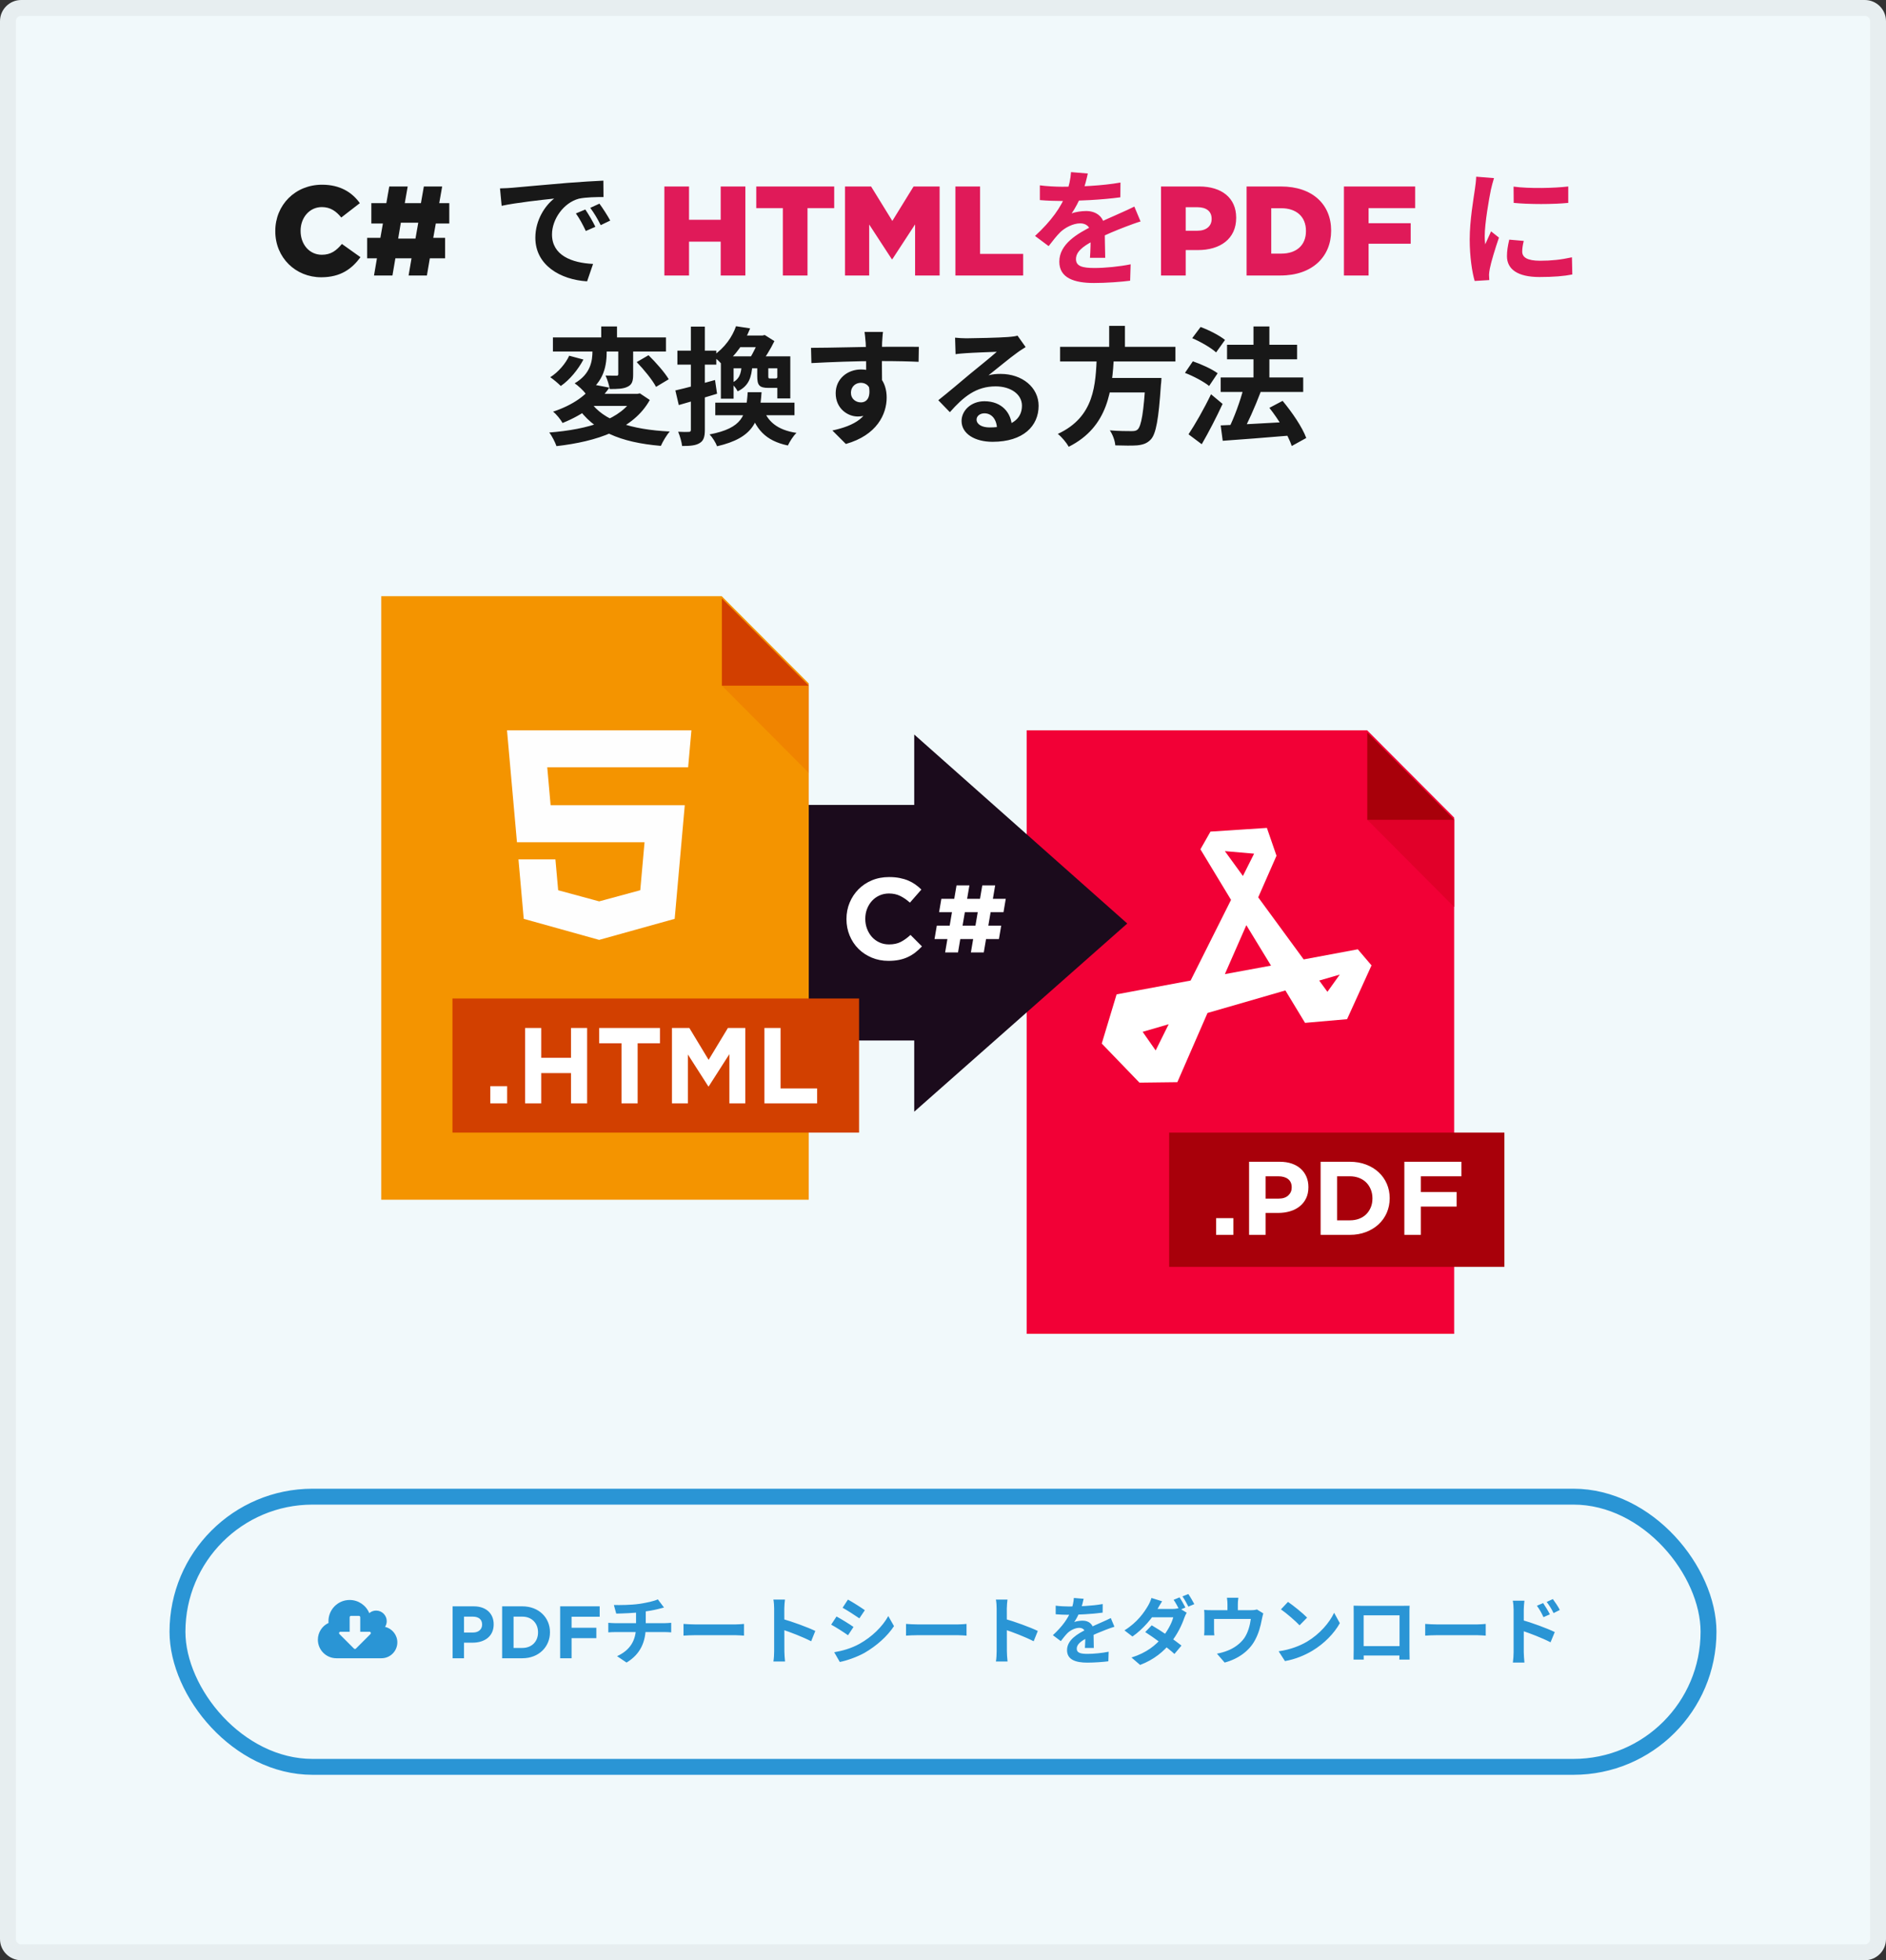 <svg width="356" height="370" viewBox="0 0 356 370" fill="none" xmlns="http://www.w3.org/2000/svg">
<rect x="0" y="0" width="356" height="370" fill="#333333" stroke="none"/>
<path d="M1.5 4C1.5 2.62 2.619 1.5 4 1.5H352C353.381 1.5 354.5 2.62 354.5 4V366C354.5 367.381 353.381 368.5 352 368.5H4C2.619 368.5 1.5 367.381 1.5 366V4Z" fill="#F1F9FB" stroke="#E7EEF0" stroke-width="3" stroke-linejoin="round"/>
<path fill-rule="evenodd" clip-rule="evenodd" d="M193.793 251.767H274.488V154.323L258.064 137.851H193.793V251.767Z" fill="#F20036"/>
<path fill-rule="evenodd" clip-rule="evenodd" d="M258.088 154.727L266.266 146.512L274.488 154.727V171.202L258.088 154.727Z" fill="#E10029"/>
<path fill-rule="evenodd" clip-rule="evenodd" d="M274.487 154.741H258.087V138.28L274.487 154.741Z" fill="#A8000A"/>
<path fill-rule="evenodd" clip-rule="evenodd" d="M256.299 179.183L246.08 181.091L237.5 169.376L240.95 161.522L239.139 156.272L228.489 156.966L226.592 160.307L232.369 169.854L224.738 185.084L210.768 187.688L207.966 196.973L215.08 204.35L222.237 204.263L227.929 191.201L242.631 186.95L246.339 193.068L254.272 192.374L258.886 182.22L256.299 179.183ZM231.205 160.654L236.724 161.133L234.611 165.341L231.205 160.654ZM218.141 198.275L215.684 194.76L220.599 193.328L218.141 198.275ZM231.205 183.868L235.258 174.627L239.915 182.263L231.205 183.868ZM249.012 185.084L252.893 183.956L250.564 187.21L249.012 185.084Z" fill="white"/>
<path fill-rule="evenodd" clip-rule="evenodd" d="M220.687 213.781H283.969V239.125H220.687V213.781Z" fill="#A8000A"/>
<path fill-rule="evenodd" clip-rule="evenodd" d="M229.551 229.928V233.081H232.805V229.928H229.551ZM245.306 227.722C245.825 227.315 246.233 226.809 246.529 226.204C246.825 225.601 246.974 224.897 246.974 224.096V224.056C246.974 223.347 246.849 222.7 246.6 222.116C246.35 221.531 245.994 221.029 245.529 220.608C245.064 220.188 244.498 219.863 243.831 219.632C243.164 219.403 242.406 219.287 241.557 219.287H235.776V233.081H238.889V228.943H241.254C242.049 228.943 242.793 228.842 243.487 228.638C244.181 228.434 244.787 228.128 245.306 227.722ZM243.144 222.559C243.595 222.913 243.821 223.433 243.821 224.116V224.155C243.821 224.746 243.605 225.242 243.174 225.643C242.743 226.043 242.136 226.244 241.355 226.244H238.889V222.027H241.294C242.076 222.027 242.692 222.204 243.144 222.559ZM260.223 231.092C260.89 230.474 261.406 229.745 261.769 228.904C262.133 228.063 262.315 227.157 262.315 226.185V226.145C262.315 225.173 262.133 224.269 261.769 223.436C261.406 222.602 260.89 221.876 260.223 221.258C259.556 220.641 258.761 220.159 257.838 219.811C256.915 219.461 255.901 219.287 254.796 219.287H249.278V233.081H254.796C255.901 233.081 256.915 232.904 257.838 232.549C258.761 232.194 259.556 231.709 260.223 231.092ZM258.748 224.51C258.957 225.022 259.061 225.581 259.061 226.185V226.224C259.061 226.842 258.957 227.4 258.748 227.899C258.539 228.399 258.249 228.832 257.879 229.199C257.508 229.567 257.06 229.85 256.534 230.047C256.009 230.244 255.429 230.342 254.796 230.342H252.391V222.027H254.796C255.429 222.027 256.009 222.129 256.534 222.333C257.06 222.536 257.508 222.822 257.879 223.189C258.249 223.558 258.539 223.997 258.748 224.51ZM268.197 225.002V222.027H275.858V219.287H265.084V233.081H268.197V227.741H274.948V225.002H268.197Z" fill="white"/>
<path fill-rule="evenodd" clip-rule="evenodd" d="M172.568 138.642V151.936H125.763V196.396H172.568V209.84L212.783 174.317L172.568 138.642Z" fill="#1B0B1C"/>
<path fill-rule="evenodd" clip-rule="evenodd" d="M188.988 174.716L188.557 177.247H186.126L185.696 179.779H183.264L183.695 177.247H181.263L180.833 179.779H178.401L178.832 177.247H176.4L176.831 174.716H179.262L179.692 172.184H177.261L177.691 169.653H180.123L180.553 167.121H182.984L182.554 169.653H184.986L185.416 167.121H187.847L187.417 169.653H189.848L189.418 172.184H186.987L186.556 174.716H188.988ZM184.555 172.184H182.124L181.693 174.716H184.125L184.555 172.184Z" fill="white"/>
<path fill-rule="evenodd" clip-rule="evenodd" d="M172.793 179.769C172.366 180.104 171.9 180.391 171.392 180.631C170.885 180.872 170.33 181.055 169.727 181.178C169.124 181.302 168.448 181.364 167.698 181.364C166.565 181.364 165.514 181.16 164.543 180.752C163.573 180.344 162.735 179.788 162.029 179.081C161.323 178.374 160.771 177.541 160.374 176.579C159.977 175.618 159.779 174.592 159.779 173.499V173.455C159.779 172.363 159.977 171.34 160.374 170.386C160.771 169.432 161.323 168.595 162.029 167.874C162.735 167.153 163.58 166.584 164.565 166.17C165.55 165.754 166.639 165.547 167.83 165.547C168.55 165.547 169.209 165.606 169.804 165.722C170.4 165.839 170.94 165.999 171.425 166.202C171.911 166.407 172.359 166.654 172.771 166.945C173.182 167.237 173.565 167.556 173.918 167.906L171.756 170.376C171.153 169.837 170.539 169.414 169.914 169.108C169.289 168.802 168.587 168.65 167.808 168.65C167.161 168.65 166.562 168.773 166.01 169.02C165.459 169.269 164.985 169.611 164.587 170.047C164.19 170.485 163.882 170.991 163.661 171.566C163.44 172.141 163.33 172.756 163.33 173.411V173.455C163.33 174.11 163.44 174.73 163.661 175.313C163.882 175.895 164.187 176.404 164.576 176.842C164.966 177.279 165.437 177.625 165.988 177.879C166.539 178.135 167.146 178.262 167.808 178.262C168.69 178.262 169.436 178.102 170.047 177.781C170.657 177.461 171.263 177.024 171.866 176.47L174.028 178.633C173.631 179.056 173.219 179.434 172.793 179.769Z" fill="white"/>
<path fill-rule="evenodd" clip-rule="evenodd" d="M71.966 226.452H152.66V129.008L136.237 112.537H71.966V226.452Z" fill="#F49400"/>
<path fill-rule="evenodd" clip-rule="evenodd" d="M136.26 129.413L144.439 121.197L152.66 129.413V145.888L136.26 129.413Z" fill="#F08400"/>
<path fill-rule="evenodd" clip-rule="evenodd" d="M152.66 129.427H136.26V112.965L152.66 129.427Z" fill="#D23F00"/>
<path fill-rule="evenodd" clip-rule="evenodd" d="M85.406 188.468H162.156V213.781H85.406V188.468Z" fill="#D24000"/>
<path fill-rule="evenodd" clip-rule="evenodd" d="M129.891 144.831H113.108H103.299L103.933 151.985H113.108H129.257L127.351 173.434L113.108 177.402L113.096 177.405L98.86 173.434L97.865 162.216H104.841L105.36 168.037L113.1 170.137L113.108 170.133L120.855 168.033L121.664 158.973H113.108H97.58L95.702 137.851H113.108H130.51L129.891 144.831Z" fill="#FEFEFE"/>
<path fill-rule="evenodd" clip-rule="evenodd" d="M107.782 208.269V202.553H102.165V208.269H99.12V194.031H102.165V199.665H107.782V194.031H110.828V208.269H107.782ZM92.546 208.269V205.015H95.73V208.269H92.546ZM120.36 208.269V196.918H124.573V194.031H113.102V196.918H117.315V208.269H120.36ZM137.675 208.269V198.973L133.779 205.056H133.7L129.843 199.034V208.269H126.837V194.031H130.12L133.759 200.051L137.398 194.031H140.681V208.269H137.675ZM144.292 194.031V208.269H154.241V205.442H147.338V194.031H144.292Z" fill="white"/>
<path d="M60.627 52.336C55.827 52.336 51.963 48.664 51.963 43.648V43.6C51.963 38.704 55.707 34.864 60.795 34.864C64.203 34.864 66.459 36.304 67.923 38.344L64.419 41.056C63.459 39.88 62.379 39.088 60.747 39.088C58.395 39.088 56.739 41.104 56.739 43.552V43.6C56.739 46.12 58.395 48.088 60.747 48.088C62.499 48.088 63.507 47.272 64.539 46.048L68.043 48.544C66.435 50.728 64.323 52.336 60.627 52.336ZM84.014 44.896V48.76H81.134L80.582 52H77.126L77.678 48.76H74.63L74.078 52H70.598L71.15 48.76H69.302V44.896H71.798L72.278 42.184H70.094V38.344H72.926L73.478 35.2H76.958L76.406 38.344H79.454L80.006 35.2H83.462L82.91 38.344H84.806V42.184H82.262L81.782 44.896H84.014ZM75.662 42.04L75.158 45.04H78.422L78.95 42.04H75.662ZM94.379 35.56C95.315 35.536 96.275 35.488 96.731 35.44C98.723 35.248 102.683 34.912 107.075 34.528C109.571 34.336 112.187 34.168 113.891 34.096L113.915 37.192C112.619 37.192 110.555 37.216 109.259 37.504C106.379 38.272 104.195 41.392 104.195 44.248C104.195 48.184 107.891 49.624 111.947 49.816L110.819 53.104C105.803 52.792 101.051 50.08 101.051 44.872C101.051 41.44 102.995 38.704 104.603 37.48C102.371 37.72 97.451 38.248 94.691 38.848L94.379 35.56ZM110.483 39.544C111.059 40.384 111.923 41.848 112.379 42.808L110.579 43.6C109.955 42.304 109.451 41.344 108.707 40.288L110.483 39.544ZM113.147 38.44C113.771 39.28 114.683 40.696 115.187 41.632L113.387 42.496C112.739 41.2 112.187 40.288 111.419 39.232L113.147 38.44ZM104.368 63.688H125.704V66.352H104.368V63.688ZM113.488 61.624H116.464V64.792H113.488V61.624ZM116.704 64.768H119.512V70.672C119.512 71.92 119.32 72.592 118.456 73C117.64 73.408 116.536 73.432 115.096 73.432C114.976 72.664 114.64 71.632 114.304 70.888C115.144 70.912 116.056 70.912 116.344 70.912C116.632 70.912 116.704 70.864 116.704 70.6V64.768ZM111.832 64.408H114.52V66.304C114.52 68.824 114.112 72.088 110.56 74.32C110.128 73.72 109.12 72.784 108.472 72.352C111.496 70.576 111.832 68.128 111.832 66.232V64.408ZM120.184 68.344L122.416 67.048C123.784 68.392 125.464 70.288 126.232 71.584L123.832 73.024C123.16 71.728 121.552 69.76 120.184 68.344ZM107.44 67.144L110.128 67.864C109.12 69.76 107.536 71.704 105.856 72.856C105.352 72.352 104.44 71.584 103.864 71.2C105.4 70.24 106.792 68.584 107.44 67.144ZM111.424 75.808C113.872 79.408 119.104 81.088 126.424 81.448C125.824 82.12 125.104 83.344 124.744 84.16C117.04 83.512 112 81.352 108.856 76.624L111.424 75.808ZM112.024 72.592L115.024 73.168C113.08 75.952 110.344 78.16 106.192 79.84C105.808 79.168 104.992 78.136 104.392 77.704C108.232 76.432 110.728 74.536 112.024 72.592ZM111.976 74.344H120.472V76.624H109.96L111.976 74.344ZM119.68 74.344H120.304L120.784 74.248L122.656 75.496C119.56 81.064 112.648 83.344 105.04 84.208C104.8 83.512 104.176 82.24 103.672 81.64C111.04 81.064 117.376 79.192 119.68 74.8V74.344ZM138.928 61.576L141.592 61.984C140.56 64.576 139.048 67.024 136.408 68.992C136 68.392 135.112 67.576 134.512 67.216C136.84 65.656 138.256 63.52 138.928 61.576ZM139.6 63.328H144.304V65.536H138.28L139.6 63.328ZM139.984 68.896H142.024C141.856 71.224 141.352 72.856 139.24 73.864C139 73.36 138.448 72.664 138.016 72.328C139.552 71.656 139.912 70.552 139.984 68.896ZM142.936 68.992H145.024V70.96C145.024 71.392 145.048 71.44 145.408 71.44C145.552 71.44 146.152 71.44 146.32 71.44C146.608 71.44 146.704 71.368 146.752 71.152C147.136 71.44 147.952 71.728 148.528 71.824C148.312 72.88 147.736 73.216 146.632 73.216C146.296 73.216 145.408 73.216 145.072 73.216C143.296 73.216 142.936 72.712 142.936 70.96V68.992ZM135.016 76H149.968V78.376H135.016V76ZM143.944 76.792C144.784 79.528 146.704 81.16 150.352 81.712C149.752 82.24 149.056 83.368 148.72 84.088C144.472 83.2 142.528 80.944 141.448 77.056L143.944 76.792ZM138.472 67.264H147.352V69.52H138.472V75.256H136.072V67.264H138.472ZM146.728 67.264H149.176V75.208H146.728V67.264ZM143.368 63.328H143.944L144.352 63.232L146.176 64.384C145.48 65.848 144.328 67.696 143.44 68.872C142.912 68.488 142.072 67.96 141.496 67.672C142.216 66.592 143.008 64.864 143.368 63.808V63.328ZM141.136 74.032H143.752C143.392 79.456 142.312 82.624 135.352 84.232C135.112 83.56 134.464 82.528 133.936 82C140.176 80.8 140.848 78.424 141.136 74.032ZM127.48 73.696C129.4 73.264 132.256 72.496 134.968 71.728L135.352 74.32C132.88 75.088 130.24 75.856 128.128 76.456L127.48 73.696ZM127.864 66.184H135.208V68.824H127.864V66.184ZM130.408 61.648H133.048V81.112C133.048 82.456 132.808 83.2 132.064 83.632C131.344 84.088 130.312 84.184 128.752 84.184C128.68 83.464 128.344 82.288 128.008 81.496C128.872 81.544 129.712 81.544 130 81.52C130.288 81.52 130.408 81.448 130.408 81.112V61.648ZM166.672 62.656C166.6 63.064 166.528 64.336 166.504 64.72C166.432 66.304 166.48 71.2 166.504 73.12L163.504 72.112C163.504 70.624 163.504 66.016 163.408 64.744C163.336 63.784 163.24 62.968 163.192 62.656H166.672ZM153.088 65.656C156.664 65.656 163 65.464 166 65.464C168.448 65.464 172.096 65.44 173.44 65.464L173.392 68.296C171.904 68.224 169.456 68.152 165.928 68.152C161.56 68.152 156.784 68.344 153.16 68.536L153.088 65.656ZM166.096 72.76C166.096 76.672 164.656 78.616 161.896 78.616C160.048 78.616 157.744 77.152 157.744 74.224C157.744 71.512 159.952 69.736 162.544 69.736C165.712 69.736 167.368 72.064 167.368 75.04C167.368 78.184 165.52 82.144 159.664 83.8L157.12 81.256C161.2 80.368 164.392 78.76 164.392 74.56C164.392 73 163.552 72.256 162.496 72.256C161.56 72.256 160.624 72.904 160.624 74.176C160.624 75.256 161.512 75.952 162.496 75.952C163.624 75.952 164.608 74.992 163.84 72.136L166.096 72.76ZM180.28 63.736C180.952 63.808 181.768 63.856 182.44 63.856C183.736 63.856 188.848 63.736 190.216 63.616C191.224 63.544 191.776 63.448 192.064 63.352L193.6 65.512C193.048 65.872 192.472 66.208 191.944 66.616C190.648 67.528 188.128 69.64 186.592 70.84C187.408 70.624 188.128 70.576 188.872 70.576C192.952 70.576 196.048 73.12 196.048 76.6C196.048 80.392 193.168 83.392 187.36 83.392C184.024 83.392 181.504 81.88 181.504 79.456C181.504 77.512 183.28 75.736 185.824 75.736C189.112 75.736 190.936 77.944 191.008 80.584L188.2 80.944C188.152 79.216 187.24 78.016 185.824 78.016C184.936 78.016 184.336 78.568 184.336 79.192C184.336 80.08 185.32 80.68 186.784 80.68C190.84 80.68 192.904 79.144 192.904 76.576C192.904 74.392 190.744 72.928 187.936 72.928C184.24 72.928 181.864 74.896 179.296 77.8L177.112 75.544C178.816 74.2 181.72 71.752 183.112 70.576C184.456 69.472 186.976 67.456 188.152 66.4C186.928 66.448 183.616 66.568 182.32 66.664C181.672 66.712 180.928 66.76 180.376 66.856L180.28 63.736ZM200.104 65.464H221.872V68.224H200.104V65.464ZM208.12 71.344H217.312V74.08H208.12V71.344ZM216.256 71.344H219.232C219.232 71.344 219.208 72.208 219.136 72.592C218.704 79.168 218.2 81.88 217.24 82.936C216.52 83.704 215.752 83.944 214.648 84.064C213.736 84.136 212.128 84.112 210.52 84.064C210.472 83.224 210.04 82.024 209.488 81.232C211.144 81.376 212.848 81.376 213.544 81.376C214.072 81.376 214.408 81.352 214.72 81.088C215.44 80.464 215.896 77.728 216.232 71.8L216.256 71.344ZM207.04 67.096H210.28C209.92 73.528 209.272 80.536 201.736 84.328C201.304 83.56 200.44 82.504 199.672 81.904C206.656 78.664 206.8 72.568 207.04 67.096ZM209.368 61.504H212.344V66.544H209.368V61.504ZM230.416 71.248H245.992V73.984H230.416V71.248ZM231.616 65.08H244.84V67.816H231.616V65.08ZM236.608 61.624H239.608V73.24H236.608V61.624ZM230.416 80.296C233.632 80.176 238.696 79.888 243.424 79.624V82.216C238.936 82.6 234.184 82.96 230.8 83.2L230.416 80.296ZM239.608 76.984L242.104 75.664C243.88 77.8 245.824 80.632 246.568 82.672L243.832 84.184C243.184 82.216 241.36 79.192 239.608 76.984ZM234.76 73.168L237.952 74.008C236.896 76.792 235.528 79.864 234.424 81.856L231.856 81.04C232.936 78.928 234.136 75.64 234.76 73.168ZM225.04 63.832L226.624 61.72C228.184 62.296 230.224 63.328 231.232 64.168L229.552 66.52C228.616 65.656 226.624 64.504 225.04 63.832ZM223.672 70.384L225.16 68.2C226.72 68.728 228.784 69.664 229.84 70.456L228.232 72.856C227.272 72.064 225.256 70.984 223.672 70.384ZM224.344 81.976C225.544 80.176 227.272 77.176 228.592 74.416L230.776 76.24C229.6 78.784 228.184 81.52 226.84 83.848L224.344 81.976Z" fill="#181818"/>
<path d="M125.406 52V35.2H130.062V41.488H136.038V35.2H140.694V52H136.038V45.616H130.062V52H125.406ZM147.768 52V39.28H142.752V35.2H157.464V39.28H152.424V52H147.768ZM159.508 52V35.2H164.428L168.436 41.704L172.444 35.2H177.364V52H172.732V42.352L168.436 48.928H168.34L164.068 42.376V52H159.508ZM180.343 52V35.2H184.999V47.92H193.135V52H180.343ZM205.332 32.752C205.14 33.64 204.828 35.056 204.156 36.784C203.652 37.96 202.956 39.328 202.284 40.288C202.932 40 204.204 39.832 205.02 39.832C207.012 39.832 208.524 41.008 208.524 43.24C208.524 44.536 208.596 47.152 208.62 48.664H205.74C205.836 47.536 205.884 45.496 205.86 44.2C205.86 42.664 204.9 42.16 203.892 42.16C202.572 42.16 201.06 42.952 200.148 43.816C199.428 44.536 198.756 45.4 197.94 46.456L195.372 44.536C198.444 41.704 200.292 39.112 201.3 36.472C201.78 35.176 202.092 33.712 202.164 32.488L205.332 32.752ZM196.284 34.984C197.508 35.152 199.284 35.248 200.508 35.248C203.676 35.248 208.02 35.08 211.5 34.456L211.476 37.24C208.092 37.72 203.268 37.936 200.34 37.936C199.356 37.936 197.604 37.888 196.284 37.768V34.984ZM215.292 41.8C214.548 42.016 213.252 42.496 212.436 42.808C210.876 43.408 208.716 44.272 206.46 45.424C204.276 46.552 203.1 47.584 203.1 48.904C203.1 50.224 204.252 50.584 206.58 50.584C208.62 50.584 211.308 50.32 213.42 49.888L213.324 52.984C211.716 53.2 208.788 53.416 206.508 53.416C202.764 53.416 199.956 52.48 199.956 49.384C199.956 46.048 203.388 44.08 206.268 42.64C208.476 41.488 209.988 40.912 211.428 40.24C212.364 39.832 213.204 39.448 214.116 38.992L215.292 41.8ZM219.156 52V35.2H226.38C230.604 35.2 233.34 37.36 233.34 41.08V41.128C233.34 45.112 230.292 47.2 226.14 47.2H223.812V52H219.156ZM223.812 43.552H226.044C227.676 43.552 228.708 42.688 228.708 41.344V41.296C228.708 39.856 227.676 39.112 226.02 39.112H223.812V43.552ZM235.304 52V35.2H241.808C247.784 35.2 251.264 38.632 251.264 43.504V43.552C251.264 48.424 247.736 52 241.712 52H235.304ZM241.856 39.304H239.96V47.872H241.856C244.664 47.872 246.512 46.336 246.512 43.624V43.576C246.512 40.864 244.664 39.304 241.856 39.304ZM253.679 52V35.2H267.119V39.28H258.335V42.136H266.279V46H258.335V52H253.679ZM285.701 35.224C288.653 35.632 293.453 35.512 296.021 35.2V38.296C293.093 38.584 288.725 38.584 285.725 38.296L285.701 35.224ZM287.621 45.472C287.429 46.288 287.333 46.864 287.333 47.488C287.333 48.568 288.269 49.216 290.717 49.216C292.853 49.216 294.629 49.024 296.717 48.568L296.789 51.808C295.229 52.12 293.285 52.288 290.573 52.288C286.445 52.288 284.453 50.8 284.453 48.352C284.453 47.392 284.597 46.456 284.885 45.232L287.621 45.472ZM282.005 33.616C281.837 34.12 281.525 35.344 281.429 35.776C281.093 37.36 280.253 42.16 280.253 44.56C280.253 45.04 280.277 45.64 280.349 46.12C280.709 45.304 281.093 44.488 281.453 43.672L282.941 44.848C282.245 46.864 281.453 49.456 281.213 50.728C281.141 51.088 281.069 51.616 281.069 51.856C281.093 52.12 281.093 52.528 281.117 52.864L278.357 53.032C277.877 51.4 277.421 48.472 277.421 45.208C277.421 41.584 278.141 37.552 278.405 35.68C278.501 35.032 278.621 34.12 278.645 33.352L282.005 33.616Z" fill="#E01A59"/>
<rect x="33.5" y="282.5" width="289" height="51" rx="25.5" fill="#F1F9FB"/>
<rect x="33.5" y="282.5" width="289" height="51" rx="25.5" stroke="#2A95D5" stroke-width="3"/>
<path d="M70 308.25C70 308.321 69.969 308.383 69.922 308.438L67.18 311.18C67.133 311.227 67.062 311.25 67 311.25C66.93 311.25 66.867 311.227 66.82 311.18L64.07 308.43C64.023 308.383 64 308.313 64 308.25C64 308.117 64.109 308 64.25 308H66V305.25C66 305.117 66.117 305 66.25 305H67.75C67.883 305 68 305.117 68 305.25V308H69.75C69.891 308 70 308.11 70 308.25ZM75 310C75 308.61 74.039 307.399 72.68 307.078C72.891 306.758 73 306.383 73 306C73 304.899 72.102 304 71 304C70.523 304 70.062 304.172 69.703 304.485C69.086 302.985 67.625 302 66 302C63.789 302 62 303.789 62 306C62 306.11 62.008 306.219 62.016 306.336C60.789 306.906 60 308.141 60 309.5C60 311.43 61.57 313 63.5 313H72C73.656 313 75 311.656 75 310Z" fill="#2A95D5"/>
<path d="M85.431 313V303.2H89.435C91.773 303.2 93.187 304.572 93.187 306.588V306.616C93.187 308.898 91.423 310.06 89.225 310.06H87.587V313H85.431ZM87.587 308.142H89.295C90.373 308.142 91.003 307.498 91.003 306.658V306.63C91.003 305.664 90.331 305.146 89.253 305.146H87.587V308.142ZM94.782 313V303.2H98.604C101.684 303.2 103.812 305.314 103.812 308.072V308.1C103.812 310.858 101.684 313 98.604 313H94.782ZM98.604 305.146H96.938V311.054H98.604C100.354 311.054 101.558 309.864 101.558 308.128V308.1C101.558 306.364 100.354 305.146 98.604 305.146ZM105.734 313V303.2H113.196V305.16H107.89V307.246H112.566V309.206H107.89V313H105.734ZM115.873 302.948C116.951 302.976 119.107 302.962 120.647 302.738C122.061 302.528 123.475 302.22 124.175 301.884L125.337 303.424C124.861 303.55 124.483 303.648 124.259 303.704C123.391 303.928 122.271 304.11 121.193 304.264C119.597 304.488 117.539 304.544 116.321 304.572L115.873 302.948ZM116.475 312.608C118.953 311.474 120.059 309.626 120.059 307.008C120.059 307.008 120.059 306.098 120.059 304.11L121.893 303.9C121.893 305.104 121.893 306.966 121.893 306.966C121.893 309.794 120.969 312.188 118.267 313.812L116.475 312.608ZM114.823 306.308C115.215 306.336 115.677 306.378 116.125 306.378C117.007 306.378 124.497 306.378 125.435 306.378C125.729 306.378 126.387 306.336 126.695 306.308V308.114C126.317 308.086 125.855 308.058 125.463 308.058C124.581 308.058 116.965 308.058 116.139 308.058C115.705 308.058 115.187 308.086 114.823 308.114V306.308ZM129.019 306.518C129.537 306.56 130.545 306.616 131.273 306.616C132.925 306.616 137.545 306.616 138.791 306.616C139.449 306.616 140.065 306.546 140.443 306.518V308.73C140.107 308.716 139.393 308.646 138.805 308.646C137.531 308.646 132.925 308.646 131.273 308.646C130.489 308.646 129.551 308.688 129.019 308.73V306.518ZM146.127 311.67C146.127 310.592 146.127 304.796 146.127 303.62C146.127 303.116 146.085 302.43 145.987 301.926H148.171C148.115 302.43 148.045 303.032 148.045 303.62C148.045 305.16 148.059 310.634 148.059 311.67C148.059 312.062 148.115 313.042 148.185 313.616H145.987C146.085 313.07 146.127 312.216 146.127 311.67ZM147.639 305.552C149.501 306.07 152.525 307.176 153.897 307.848L153.113 309.794C151.517 308.968 149.165 308.072 147.639 307.568V305.552ZM160.057 301.926C160.981 302.43 162.521 303.41 163.249 303.928L162.213 305.468C161.429 304.922 159.973 303.984 159.049 303.466L160.057 301.926ZM157.467 311.866C159.035 311.6 160.701 311.124 162.227 310.284C164.607 308.954 166.567 307.036 167.673 305.034L168.751 306.938C167.463 308.884 165.475 310.648 163.193 311.978C161.765 312.776 159.749 313.476 158.517 313.7L157.467 311.866ZM157.901 305.118C158.839 305.622 160.379 306.574 161.107 307.092L160.071 308.66C159.287 308.1 157.831 307.162 156.893 306.658L157.901 305.118ZM171.019 306.518C171.537 306.56 172.545 306.616 173.273 306.616C174.925 306.616 179.545 306.616 180.791 306.616C181.449 306.616 182.065 306.546 182.443 306.518V308.73C182.107 308.716 181.393 308.646 180.805 308.646C179.531 308.646 174.925 308.646 173.273 308.646C172.489 308.646 171.551 308.688 171.019 308.73V306.518ZM188.127 311.67C188.127 310.592 188.127 304.796 188.127 303.62C188.127 303.116 188.085 302.43 187.987 301.926H190.171C190.115 302.43 190.045 303.032 190.045 303.62C190.045 305.16 190.059 310.634 190.059 311.67C190.059 312.062 190.115 313.042 190.185 313.616H187.987C188.085 313.07 188.127 312.216 188.127 311.67ZM189.639 305.552C191.501 306.07 194.525 307.176 195.897 307.848L195.113 309.794C193.517 308.968 191.165 308.072 189.639 307.568V305.552ZM204.549 301.772C204.437 302.29 204.255 303.116 203.863 304.124C203.569 304.81 203.163 305.608 202.771 306.168C203.149 306 203.891 305.902 204.367 305.902C205.529 305.902 206.411 306.588 206.411 307.89C206.411 308.646 206.453 310.172 206.467 311.054H204.787C204.843 310.396 204.871 309.206 204.857 308.45C204.857 307.554 204.297 307.26 203.709 307.26C202.939 307.26 202.057 307.722 201.525 308.226C201.105 308.646 200.713 309.15 200.237 309.766L198.739 308.646C200.531 306.994 201.609 305.482 202.197 303.942C202.477 303.186 202.659 302.332 202.701 301.618L204.549 301.772ZM199.271 303.074C199.985 303.172 201.021 303.228 201.735 303.228C203.583 303.228 206.117 303.13 208.147 302.766L208.133 304.39C206.159 304.67 203.345 304.796 201.637 304.796C201.063 304.796 200.041 304.768 199.271 304.698V303.074ZM210.359 307.05C209.925 307.176 209.169 307.456 208.693 307.638C207.783 307.988 206.523 308.492 205.207 309.164C203.933 309.822 203.247 310.424 203.247 311.194C203.247 311.964 203.919 312.174 205.277 312.174C206.467 312.174 208.035 312.02 209.267 311.768L209.211 313.574C208.273 313.7 206.565 313.826 205.235 313.826C203.051 313.826 201.413 313.28 201.413 311.474C201.413 309.528 203.415 308.38 205.095 307.54C206.383 306.868 207.265 306.532 208.105 306.14C208.651 305.902 209.141 305.678 209.673 305.412L210.359 307.05ZM222.651 301.506C223.001 302.024 223.491 302.906 223.757 303.424L222.637 303.9C222.343 303.34 221.909 302.5 221.531 301.968L222.651 301.506ZM224.303 300.876C224.667 301.394 225.185 302.29 225.437 302.78L224.317 303.256C224.023 302.668 223.575 301.856 223.197 301.324L224.303 300.876ZM217.401 306.784C219.123 307.778 221.727 309.57 223.015 310.606L221.685 312.188C220.453 311.04 217.807 309.094 216.169 308.058L217.401 306.784ZM223.995 304.404C223.841 304.67 223.659 305.062 223.533 305.412C223.099 306.7 222.245 308.492 220.999 310.046C219.683 311.684 217.877 313.252 215.203 314.26L213.579 312.86C216.505 311.95 218.185 310.48 219.375 309.08C220.327 307.96 221.195 306.364 221.461 305.272H216.715L217.373 303.69H221.349C221.783 303.69 222.259 303.62 222.567 303.522L223.995 304.404ZM219.361 302.248C219.025 302.738 218.675 303.382 218.507 303.676C217.555 305.37 215.763 307.512 213.761 308.898L212.249 307.736C214.699 306.224 216.001 304.292 216.701 303.088C216.911 302.738 217.219 302.094 217.345 301.618L219.361 302.248ZM233.753 301.576C233.669 302.178 233.655 302.458 233.655 302.864C233.655 303.228 233.655 304.348 233.655 304.88H231.695C231.695 304.264 231.695 303.228 231.695 302.864C231.695 302.458 231.681 302.178 231.597 301.576H233.753ZM238.457 304.53C238.359 304.838 238.247 305.37 238.191 305.636C237.939 306.98 237.575 308.338 236.875 309.612C235.769 311.67 233.655 313.154 231.163 313.812L229.707 312.132C230.351 312.02 231.107 311.81 231.695 311.572C232.843 311.138 234.075 310.312 234.873 309.192C235.573 308.156 235.937 306.826 236.105 305.58H229.161C229.161 306.07 229.161 307.204 229.161 307.638C229.161 307.946 229.175 308.394 229.217 308.674H227.285C227.327 308.324 227.341 307.876 227.341 307.498C227.341 307.036 227.341 305.594 227.341 305.062C227.341 304.754 227.341 304.194 227.285 303.872C227.761 303.914 228.181 303.928 228.713 303.928H236.091C236.665 303.928 237.001 303.872 237.253 303.788L238.457 304.53ZM243.119 302.36C244.085 303.018 245.905 304.474 246.731 305.328L245.303 306.784C244.575 306 242.811 304.474 241.789 303.774L243.119 302.36ZM241.355 311.684C243.553 311.376 245.359 310.662 246.717 309.864C249.111 308.436 250.931 306.308 251.827 304.418L252.905 306.378C251.855 308.282 249.993 310.214 247.739 311.572C246.311 312.426 244.505 313.196 242.545 313.532L241.355 311.684ZM255.509 303.074C256.069 303.088 256.601 303.102 256.979 303.102C258.001 303.102 263.685 303.102 264.693 303.102C265.043 303.102 265.561 303.102 266.079 303.088C266.051 303.508 266.051 304.012 266.051 304.446C266.051 305.3 266.051 310.452 266.051 311.306C266.051 311.852 266.065 313.196 266.079 313.252H264.133C264.133 313.196 264.175 312.104 264.175 311.334C264.175 310.522 264.175 304.894 264.175 304.894H257.399C257.399 304.894 257.399 310.508 257.399 311.334C257.399 312.006 257.413 313.182 257.413 313.252H255.495C255.495 313.182 255.523 311.95 255.523 311.278C255.523 310.438 255.523 305.258 255.523 304.446C255.523 304.04 255.523 303.48 255.509 303.074ZM264.861 310.704V312.482H256.447V310.704H264.861ZM269.019 306.518C269.537 306.56 270.545 306.616 271.273 306.616C272.925 306.616 277.545 306.616 278.791 306.616C279.449 306.616 280.065 306.546 280.443 306.518V308.73C280.107 308.716 279.393 308.646 278.805 308.646C277.531 308.646 272.925 308.646 271.273 308.646C270.489 308.646 269.551 308.688 269.019 308.73V306.518ZM291.279 302.584C291.671 303.172 292.245 304.068 292.553 304.712L291.349 305.244C290.929 304.362 290.621 303.802 290.103 303.088L291.279 302.584ZM293.113 301.828C293.533 302.388 294.121 303.256 294.429 303.886L293.253 304.474C292.805 303.578 292.469 303.06 291.951 302.374L293.113 301.828ZM285.707 311.866C285.707 310.802 285.707 305.006 285.707 303.816C285.707 303.312 285.651 302.626 285.553 302.136H287.751C287.695 302.626 287.625 303.242 287.625 303.816C287.625 305.37 287.625 310.83 287.625 311.866C287.625 312.272 287.695 313.252 287.751 313.812H285.567C285.651 313.266 285.707 312.426 285.707 311.866ZM287.205 305.748C289.081 306.266 292.091 307.372 293.477 308.058L292.679 309.99C291.097 309.164 288.731 308.268 287.205 307.764V305.748Z" fill="#2A95D5"/>
</svg>

